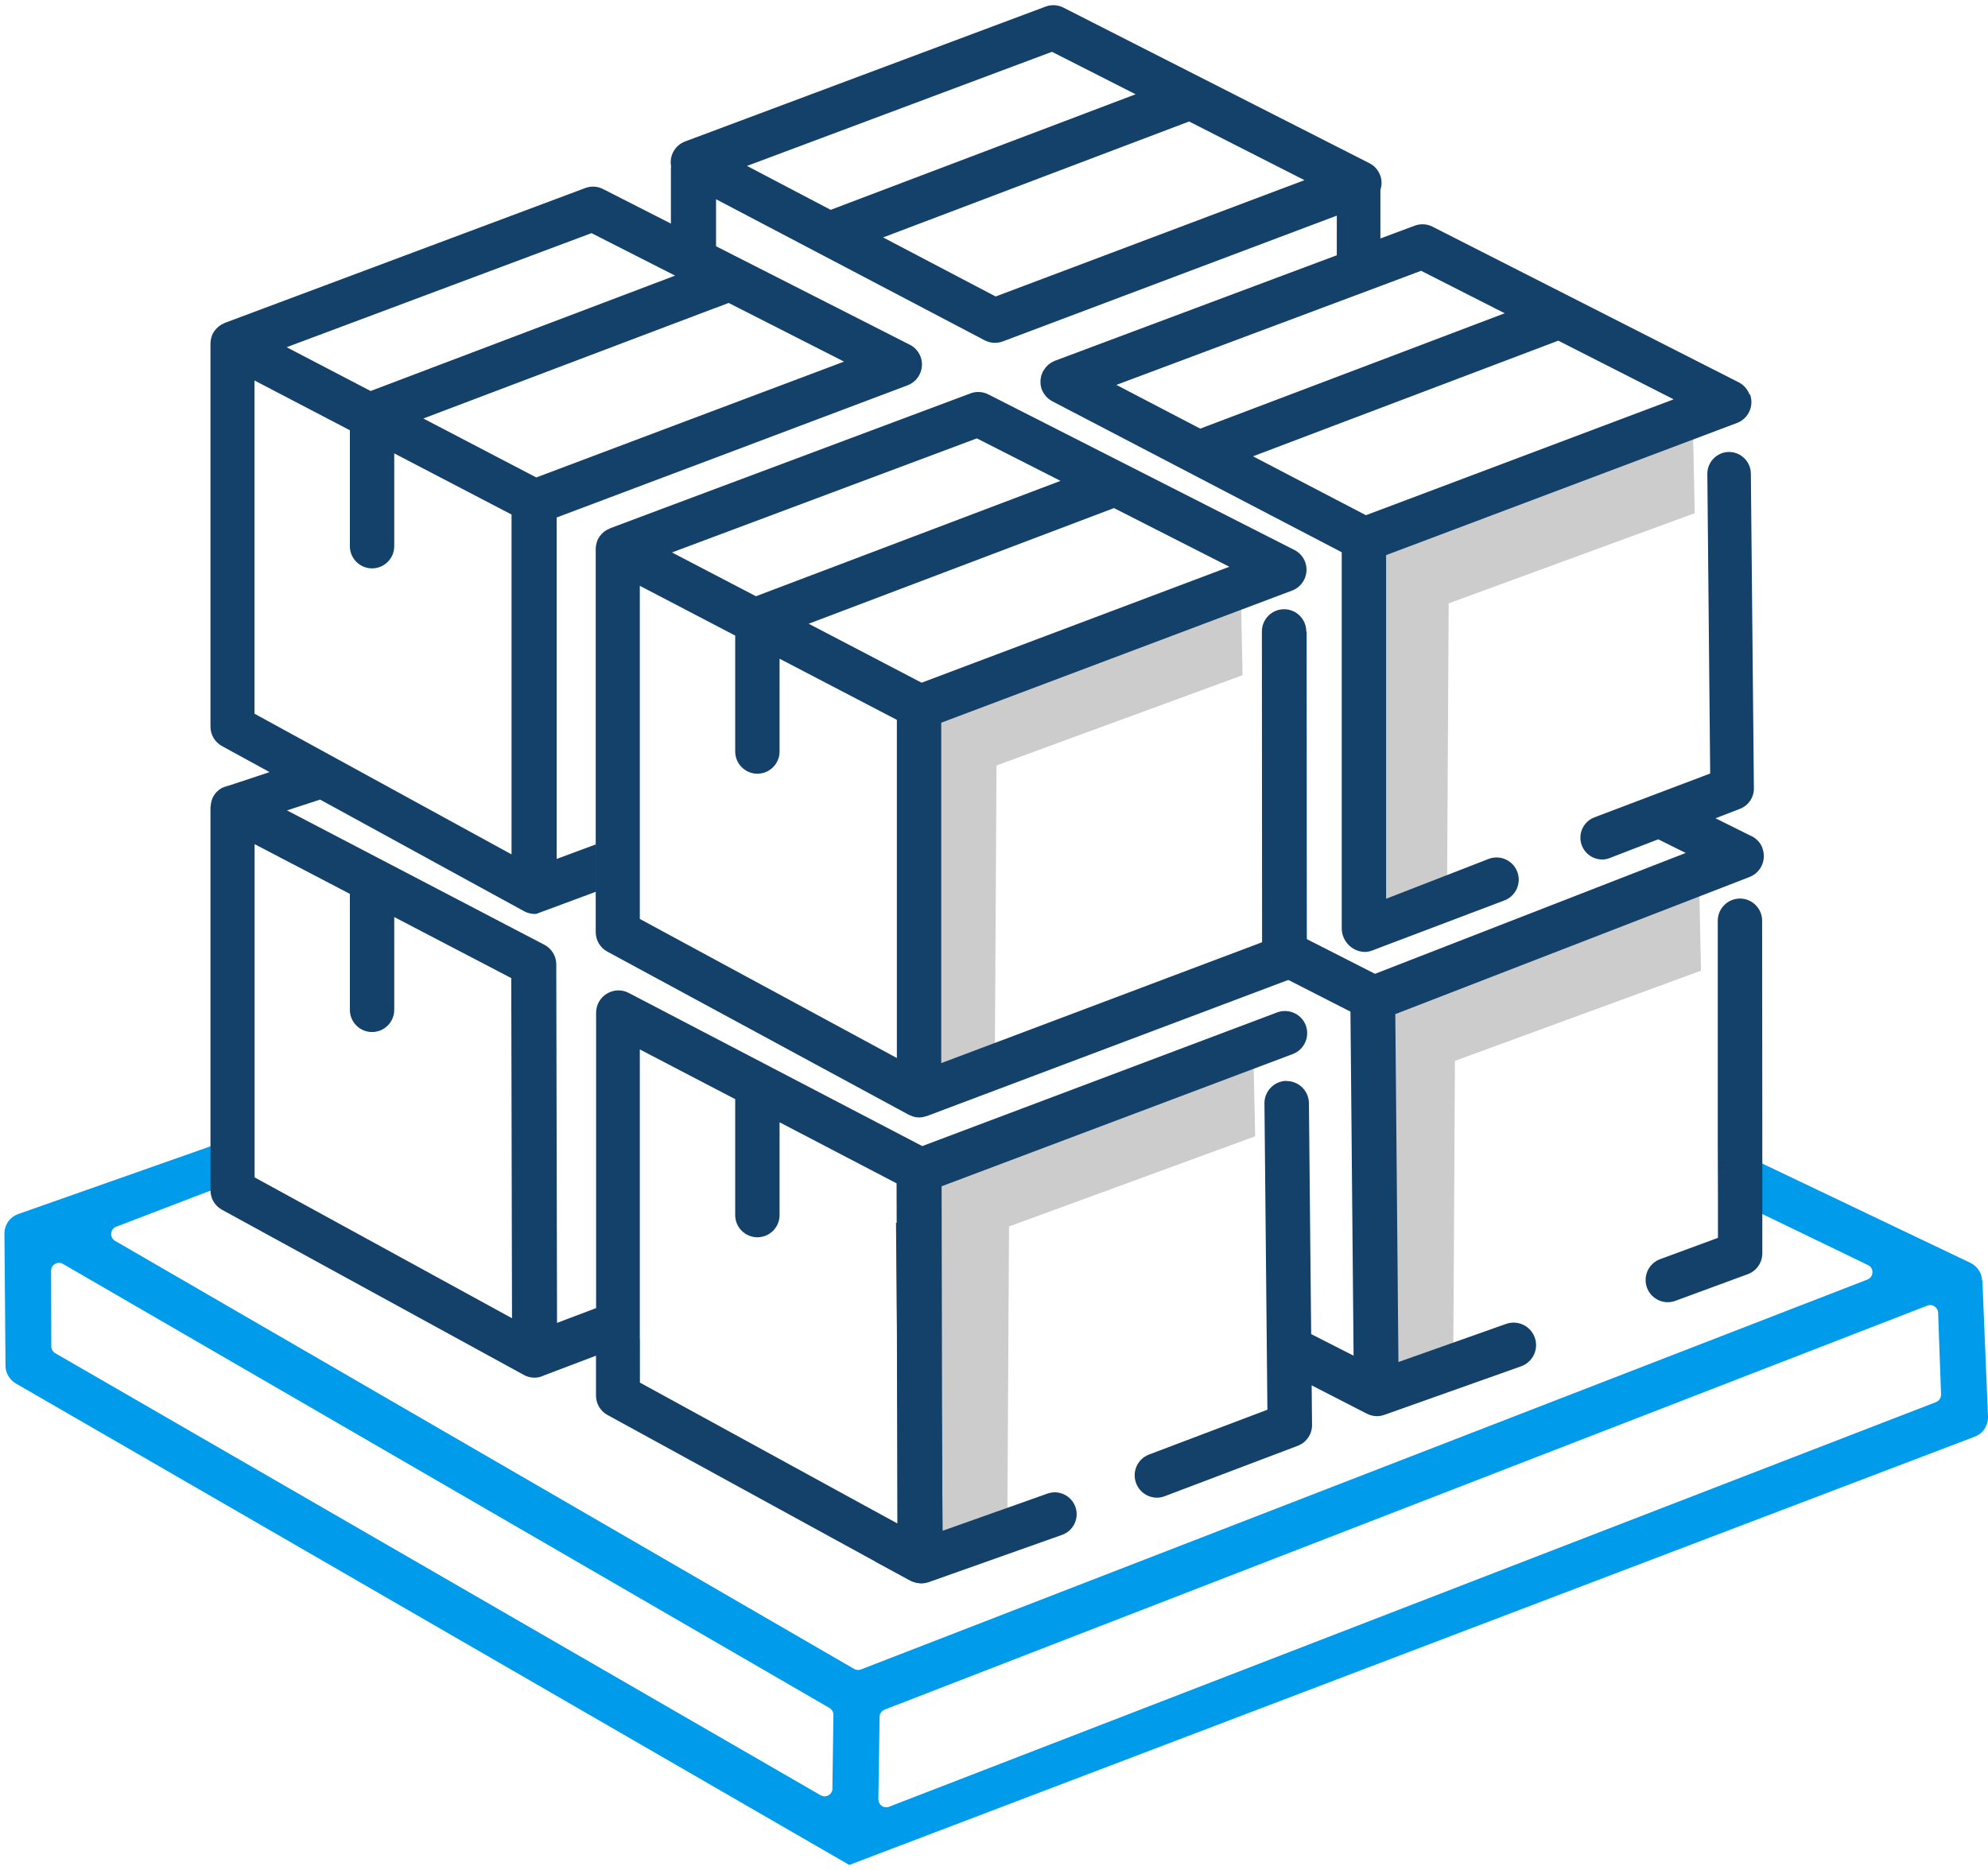 <?xml version="1.0" encoding="UTF-8"?>
<svg id="Layer_1" xmlns="http://www.w3.org/2000/svg" version="1.1" viewBox="0 0 209.671 197.273">
  <!-- Generator: Adobe Illustrator 29.2.1, SVG Export Plug-In . SVG Version: 2.1.0 Build 116)  -->
  <defs>
    <style>
      .st0 {
        fill: #009ceb;
      }

      .st1 {
        fill: #ccc;
      }

      .st2 {
        fill: #134169;
      }
    </style>
  </defs>
  <g>
    <path class="st0" d="M209.05,135.085c-.03-.81-.51-1.53-1.25-1.88l-22.19-10.59v5.32l11.4,5.51c.31.15.49.44.47.78,0,.34-.21.62-.53.75l-106.15,41.13c-.24.1-.5.07-.72-.06L12.14,130.895c-.28-.17-.44-.46-.41-.79.03-.33.23-.6.54-.71l11.9-4.56c.86-.33,1.41-1.14,1.4-2.06s-.58-1.72-1.45-2.02c-.23-.08-.48-.12-.72-.12s-.49.04-.73.12l-20.75,7.31c-.88.31-1.46,1.14-1.45,2.07l.11,13.93c0,.77.42,1.48,1.09,1.87l87.9,50.79,118.71-45.18c.87-.33,1.42-1.19,1.39-2.12l-.59-14.33h-.03v-.01ZM87.8,188.665c0,.3-.16.56-.42.71-.13.08-.28.11-.42.11s-.28-.04-.41-.11L5.83,142.745c-.26-.15-.42-.42-.42-.72l-.02-7.98c0-.31.15-.57.42-.72.13-.08.26-.12.43-.11.14,0,.28.04.4.11l80.84,46.84c.26.15.42.43.42.73l-.11,7.78h.01v-.01ZM204.18,147.905l-110.41,42.68c-.1.04-.2.06-.3.06-.17,0-.34-.05-.48-.16-.22-.15-.35-.41-.35-.69l.13-8.69c0-.34.21-.64.54-.77l109.96-42.61c.11-.04.21-.06.32-.06.15,0,.3.05.44.14.23.15.37.39.38.67l.31,8.62c0,.36-.2.68-.53.81h-.01Z"/>
    <path class="st2" d="M185.87,128.615v-6.42l-.02-25.07c0-1.29-1.05-2.34-2.34-2.34h0c-1.29,0-2.34,1.05-2.34,2.34v23.48l.02,5.75v4.22l-6.1,2.25c-.92.34-1.53,1.22-1.53,2.2,0,1.29,1.05,2.34,2.34,2.34.28,0,.55-.05.81-.15l7.63-2.81c.92-.34,1.53-1.22,1.53-2.2v-3.58h0v-.01Z"/>
  </g>
  <g>
    <polygon class="st1" points="106.23 162.995 96.87 162.945 97.1 122.905 132.18 110.655 132.38 119.865 106.42 129.375 106.23 162.995"/>
    <polygon class="st1" points="153.26 145.525 143.9 145.475 144.13 105.435 179.21 93.185 179.4 102.395 153.45 111.905 153.26 145.525"/>
    <path class="st2" d="M185.89,89.465c-.21-.55-.63-1.01-1.16-1.27h-.02l-3.78-1.88,2.57-.99c.9-.34,1.49-1.21,1.48-2.17l-.32-33.2c-.02-1.27-1.05-2.28-2.32-2.28-1.26.02-2.28,1.05-2.27,2.32l.3,31.6-5.05,1.91-6.04,2.29-1.11.42c-1.19.45-1.79,1.77-1.34,2.96.34.9,1.2,1.49,2.17,1.49.27,0,.54-.06.79-.16l5.1-1.97,2.9,1.44-32.77,12.75-7.37-3.75c-1.64.93-3.05,2.27-4.66,2.92l9.44,4.82.33,36.29-4.95-2.52v5.38l6.29,3.23c.35.19.74.29,1.13.29.27,0,.53-.05.78-.14l14.42-5.12c1.23-.44,1.88-1.79,1.44-3.03-.44-1.23-1.79-1.88-3.03-1.44l-11.35,4.02-.33-36.7,37.35-14.46c1.22-.47,1.83-1.84,1.36-3.06h.02v.01Z"/>
    <path class="st0" d="M23.35,83.135l.86-.29c-.3.04-.59.14-.86.29Z"/>
    <polygon class="st1" points="104.91 114.365 95.55 114.305 95.78 74.275 130.86 62.025 131.05 71.225 105.1 80.745 104.91 114.365"/>
    <polygon class="st1" points="152.6 97.265 143.24 97.215 143.47 57.185 178.55 44.935 178.74 54.135 152.79 63.645 152.6 97.265"/>
    <path class="st2" d="M135.68,114.015h0c-1.29.02-2.33,1.08-2.32,2.37l.31,32.32-12.49,4.73c-1.21.46-1.82,1.82-1.35,3.04.35.91,1.23,1.51,2.21,1.51.28,0,.55-.06.81-.16l14.01-5.31c.92-.34,1.53-1.23,1.52-2.21l-.33-33.95c-.02-1.29-1.08-2.33-2.37-2.32v-.02h0Z"/>
    <path class="st2" d="M94.8,160.815l-2.5-1.33v5.23l3.84,2.04c.34.18.73.28,1.11.28.25-.02.5-.07.73-.15l14.04-4.98c1.2-.43,1.83-1.75,1.4-2.95s-1.75-1.83-2.95-1.4l-11.05,3.92-.28-31.47c-1.54-.34-3.06-.68-4.64-1.02l.29,31.85v-.02h.01Z"/>
  </g>
  <g>
    <path class="st0" d="M57.5,145.025l-.67.25c.23-.05.46-.13.67-.25Z"/>
    <g>
      <path class="st2" d="M137.77,66.605c0-1.29-1.05-2.34-2.34-2.34h0c-1.29,0-2.34,1.05-2.34,2.34l.02,32.79-33.84,12.75v-35.91l37.01-13.94c1.21-.46,1.82-1.81,1.37-3.02-.21-.55-.61-1-1.13-1.26l-32.28-16.41c-.58-.3-1.27-.34-1.88-.11l-32.73,12.25-4.45,1.67-.85.32s-.05.03-.07.04c-.18.07-.34.17-.5.28-.02.02-.05.03-.07.05-.16.13-.3.28-.42.44-.03.04-.06.08-.08.13-.04.06-.08.11-.11.17-.05.1-.09.21-.12.31-.01.03-.03.06-.03.09-.06.2-.09.41-.1.62v40.46c0,.86.47,1.65,1.23,2.06l31.79,17.21c.09.04.18.08.27.11.07.03.14.06.21.08.19.06.39.09.59.09h.04c.19,0,.37-.03.55-.08.04-.01.08-.02.13-.04.05-.01.1-.02.15-.04l38.52-14.51c.91-.34,1.52-1.22,1.52-2.19l-.02-34.41h-.04ZM103.03,46.245l8.82,4.48-32.12,12.17-8.86-4.62,32.15-12.03h.01ZM94.59,111.605l-27.11-14.67v-35.14l2.38,1.24,7.68,4.01v12.23c0,1.29,1.05,2.34,2.34,2.34s2.34-1.05,2.34-2.34v-9.79l12.37,6.45s0,35.67,0,35.67ZM97.2,72.015l-11.91-6.22,32.2-12.2,12.17,6.19s-32.46,12.23-32.46,12.23Z"/>
      <path class="st2" d="M184.5,41.585c-.21-.55-.61-1-1.13-1.26l-32.28-16.41c-.58-.3-1.27-.34-1.88-.11l-3.62,1.35v-5.13c.16-.49.17-1.03-.03-1.55-.21-.55-.61-1-1.13-1.26L112.16.805c-.58-.3-1.27-.34-1.88-.11l-38.03,14.23c-1.08.41-1.68,1.53-1.47,2.63,0,.07-.02.15-.02.22v5.81l-7.15-3.64c-.58-.3-1.27-.34-1.88-.11l-38.03,14.23s-.05.03-.07.04c-.18.07-.34.16-.49.28-.02.02-.05.03-.07.05-.16.13-.3.28-.42.44-.03.04-.06.09-.09.13-.04.06-.08.11-.11.17-.05.1-.09.21-.12.31-.01.03-.03.06-.03.09-.06.2-.09.41-.1.62v40.46c0,.86.47,1.64,1.22,2.05l5.01,2.74-4.18,1.39-.86.29c-.38.21-.71.54-.92.95-.14.27-.21.57-.24.87,0,.07-.03.14-.03.22v40.4c0,.86.47,1.64,1.22,2.05l27.57,15.09,4.28,2.34c.51.28,1.08.34,1.62.22l.67-.25,5.3-2.01v4.21c0,.86.47,1.64,1.22,2.05l31.84,17.43c1.13.62,2.56.2,3.18-.93.19-.35.29-.73.29-1.13l-.08-39.5,37.04-13.95c1.21-.46,1.82-1.81,1.37-3.02s-1.81-1.82-3.02-1.37l-37.43,14.1-28.57-14.91-2.4-1.25c-.74-.39-1.59-.33-2.26.06-.37.21-.68.53-.9.93-.17.33-.26.7-.27,1.08v31.18l-4.12,1.56-.08-37.82c0-.87-.49-1.67-1.26-2.07l-3.99-2.08-4.38-2.29-18.77-9.8,3.49-1.14,16.9,9.25,4.63,2.53c.4.22.83.3,1.25.28l1.33-.49,5.01-1.86v-5l-4.17,1.55v-36.02l12.14-4.57,4.68-1.76,20.19-7.61c1.21-.46,1.82-1.81,1.37-3.02-.21-.55-.61-1-1.13-1.26h0l-20.44-10.39v-4.96l28.33,14.88c.59.31,1.29.35,1.91.12l35.23-13.27v4.18l-29.73,11.13s-.09.05-.14.07c-.15.06-.29.14-.41.24-.06.04-.12.08-.17.13-.06.06-.12.11-.18.18-.05.05-.09.1-.13.16-.05.07-.1.14-.15.22-.02.04-.06.08-.08.12,0,.02-.01.04-.02.05-.04.08-.07.16-.1.24-.02.07-.05.13-.07.2-.02.08-.03.15-.04.23-.01.07-.03.15-.03.22v.22c0,.08,0,.15.01.23,0,.07.03.14.04.21.02.08.04.16.06.24,0,.02,0,.04.02.06.02.05.05.09.07.14.03.08.07.15.11.22s.08.13.13.19c.04.06.09.12.13.17.06.06.12.12.18.18.05.05.1.09.15.13.07.05.15.11.23.15.04.02.07.05.11.07l24.19,12.62,5.6,2.92.74.39v39.6c-.03,1.36,1.03,2.5,2.39,2.56.26,0,.52-.04.76-.13l13.94-5.28c1.22-.42,1.87-1.75,1.45-2.98-.42-1.22-1.75-1.87-2.98-1.45l-10.88,4.23v-36.25l37.01-13.94c1.21-.46,1.82-1.81,1.37-3.01l-.07-.02h0ZM67.48,141.235v-30.54l1.2.63,8.86,4.62v12.23c0,1.29,1.05,2.34,2.34,2.34s2.34-1.05,2.34-2.34v-9.79l12.34,6.44.08,35.88-27.15-14.86v-4.61h-.01ZM62.39,24.595l8.36,4.25.45.23-.45.17-31.66,12-8.86-4.62,32.15-12.03h.01ZM36.9,94.295v12.23c0,1.29,1.05,2.34,2.34,2.34s2.34-1.05,2.34-2.34v-9.79l12.34,6.44.08,35.88-27.15-14.86v-35.15l10.06,5.25s-.01,0-.01,0ZM53.95,90.125l-27.11-14.84v-35.15l10.06,5.25v12.23c0,1.29,1.05,2.34,2.34,2.34s2.34-1.05,2.34-2.34v-9.79l12.37,6.45v35.84h0v.01ZM75.44,32.495l1.41-.54,12.17,6.19-13.58,5.11-4.68,1.76-14.2,5.35-11.91-6.22,26.11-9.89,4.68-1.77h0v.01ZM78.78,17.505l32.17-12.04,8.82,4.48-32.16,12.19-8.82-4.63s-.01,0-.01,0ZM105.01,31.275l-11.87-6.23,32.27-12.23,12.17,6.19s-32.57,12.27-32.57,12.27ZM117.73,40.605l23.18-8.68,4.68-1.75,4.29-1.61,8.82,4.48-13.1,4.97-4.68,1.77-14.33,5.43-8.86-4.62h0v.01ZM145.61,53.765l-1.55.58-3.13-1.63-8.78-4.58,8.78-3.33,4.68-1.77,18.74-7.1,12.17,6.19-30.91,11.64h0Z"/>
    </g>
  </g>
</svg>